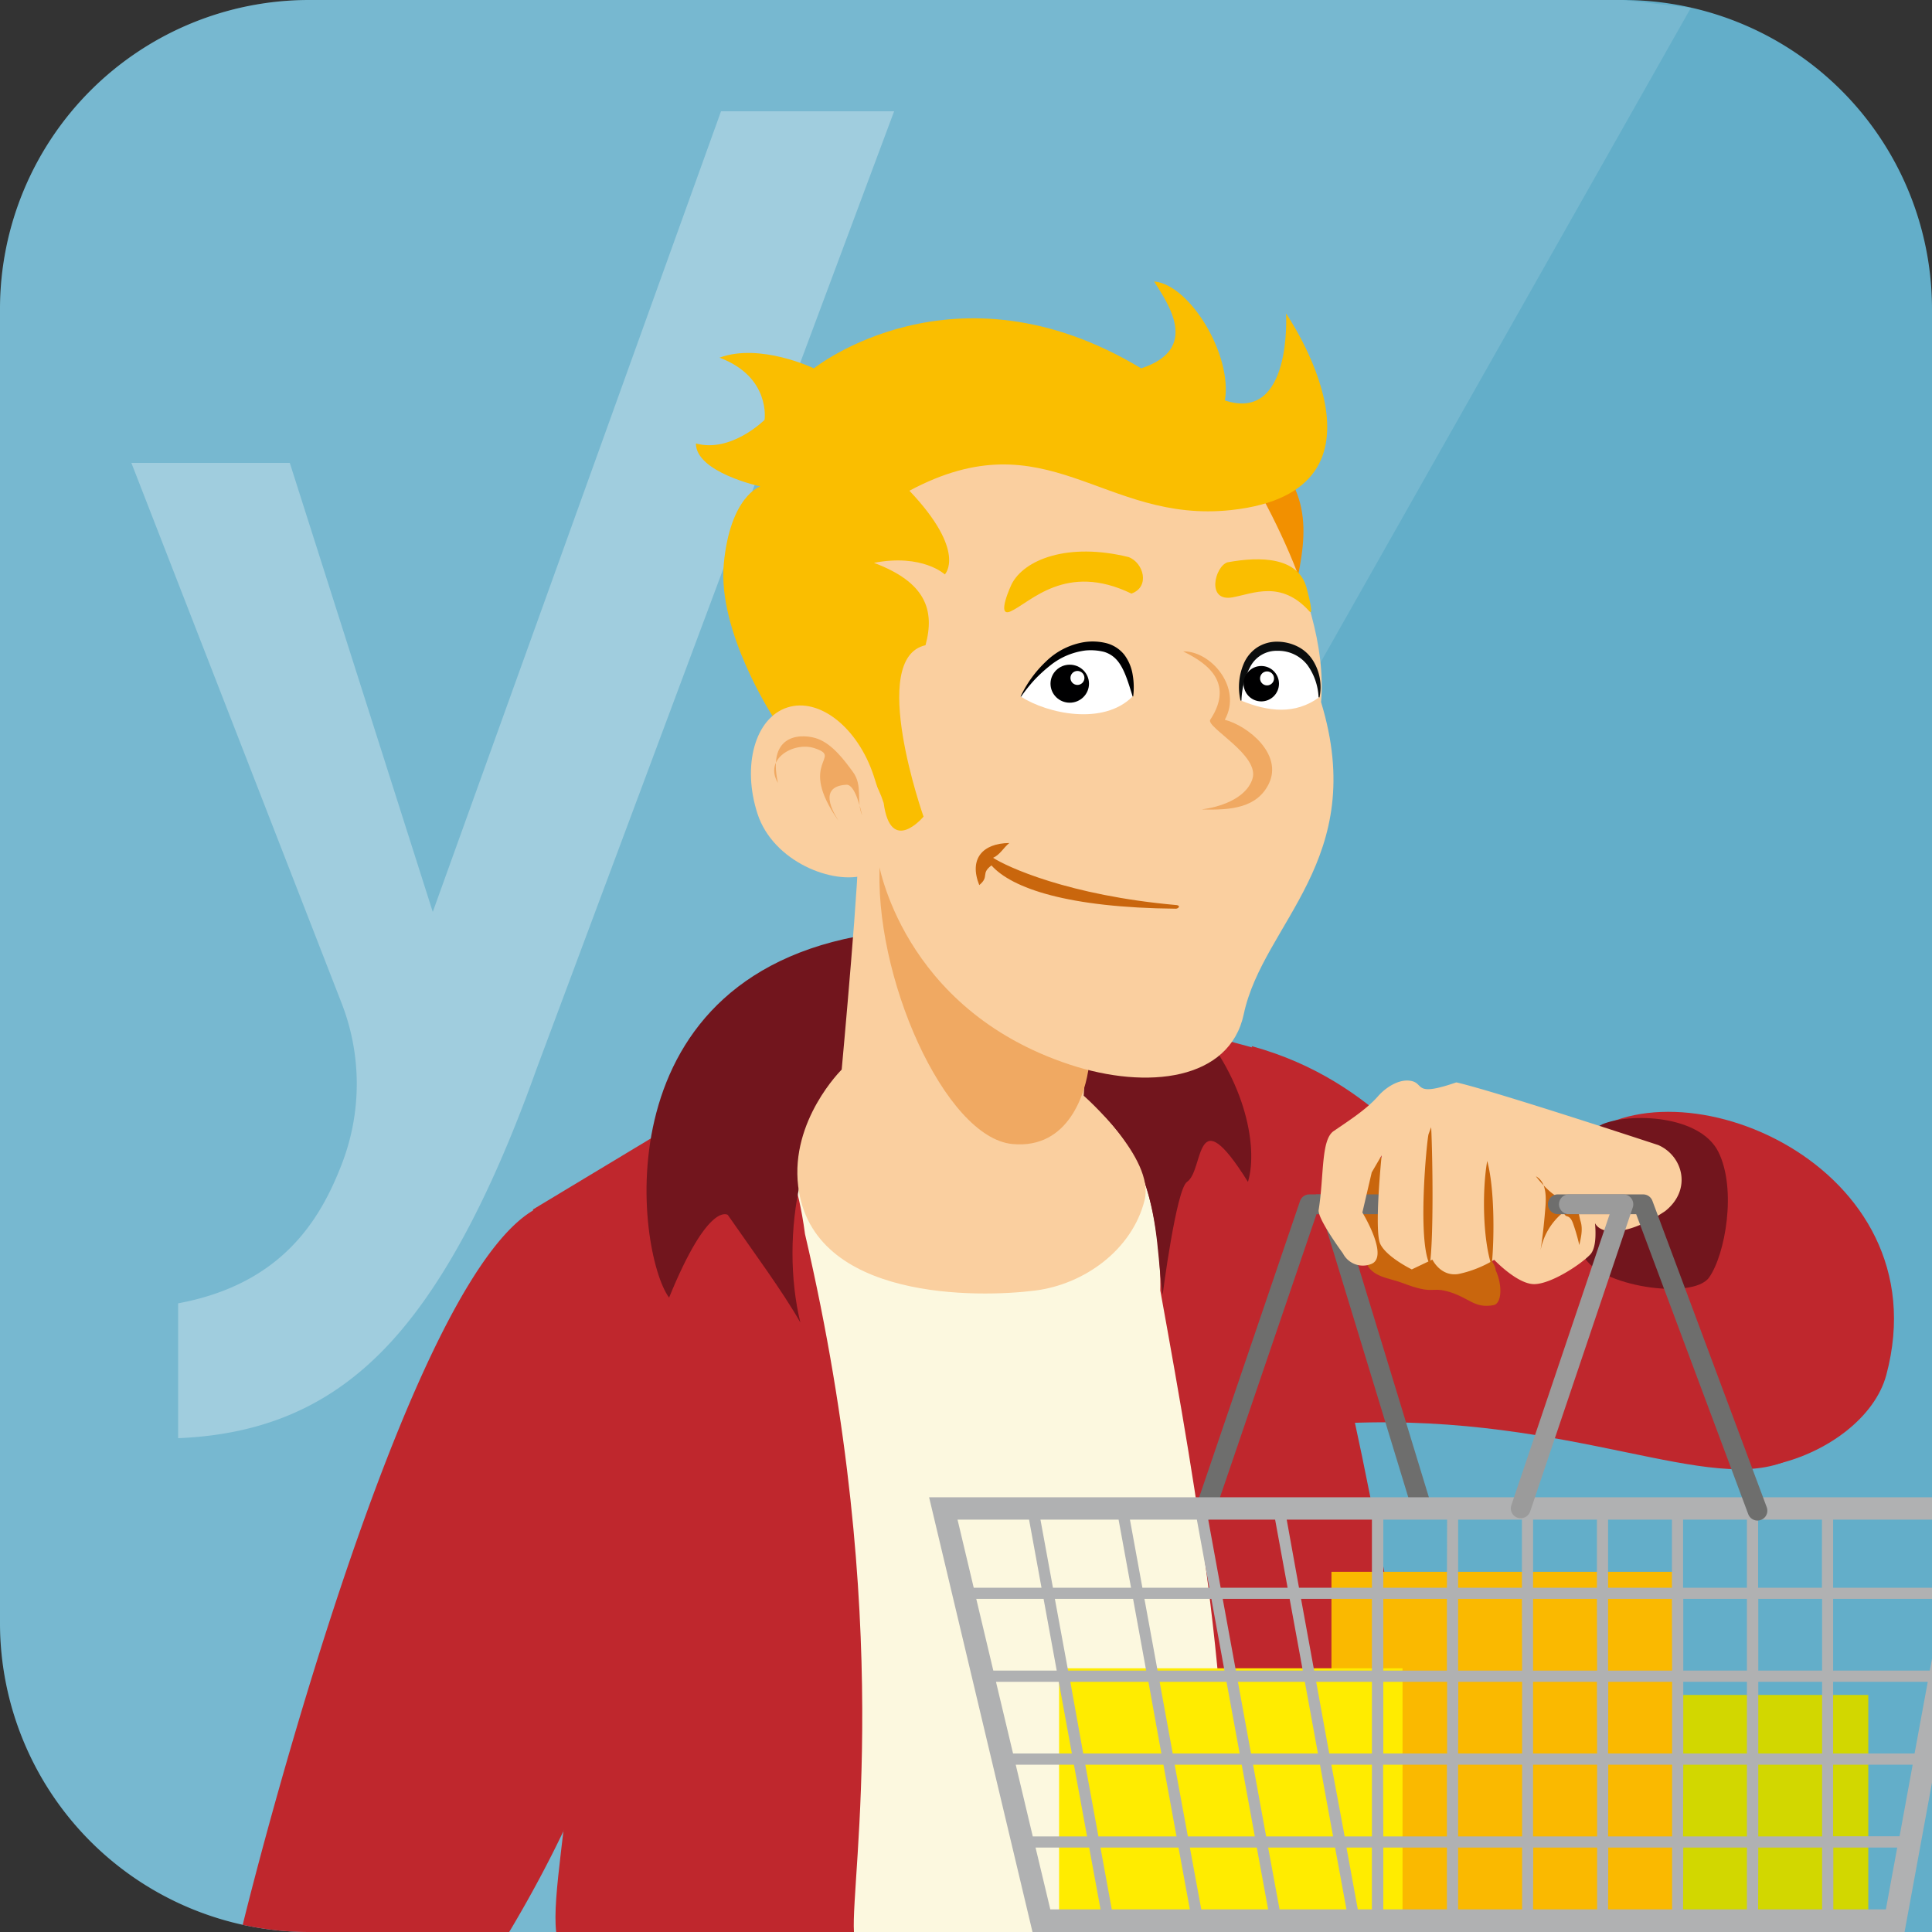 <svg role="img" aria-hidden="true" xmlns="http://www.w3.org/2000/svg" viewBox="0 0 500 500" focusable="false"><rect x="0" y="0" width="500" height="500" fill="#333333" stroke="none"/><path fill="#63aec9" d="M80 0h340a80 80 0 0 1 80 80v420H80a80 80 0 0 1-80-80V80A80 80 0 0 1 80 0z"/><path fill="#fff" d="M420 0H80A80 80 0 0 0 0 80v340a80 80 0 0 0 80 80h75.89L437.61 2" opacity=".13"/><path fill="#fff" d="M46.1 337.3v34.9c21.6-.9 38.5-8 52.8-22.5s27.4-38 39.9-72.9l92.6-248h-44.8L112 236 75 119.8H34l54.4 139.8a57.54 57.54 0 0 1 0 41.8c-5.5 14.2-15.4 30.9-42.3 35.9z" opacity=".3"/><path fill="#f29000" d="M328.88 117.37c12.09 12.63 8.72 24.41 5.06 40.69-.25-4.33-3.58-7.82-6.11-11.67-4.21-6.43-.91-7.32-5-13.86-1.57-2.54-4.41-5.55-5-8.46 2.29-.77 4.37-2.65 6.57-3.73 1.6-.77 4.6-1.52 4.48-2.97z"/><path fill="#fcf8df" d="M344.55 500H201.21s-8.76-114.19-7.88-226.65l110.14 2.76C350.87 373.13 344.55 500 344.55 500z"/><path fill="#bf272d" d="M143.94 500H221c-.86-14.5 10.81-79.9-12.67-180.65-3.51-26.6-12.21-24.82-11.6-38.3l86.09 4.73c18.67 13.27 17.47 48.22 17.47 48.22 10.36 57.22 18.47 104.68 17.57 166h51.07s-.49-87.52-43.63-228.59l-81.65-22.09L137.94 313l2.87 31.55c18.64 81.8.98 136.8 3.13 155.45z"/><path fill="#72151d" d="M173.16 335.82c-8.36-11.16-18.75-85.21 55.14-94.5 79.65-10 100.25 46 94.67 64.55-13.94-22.31-11.27-3-15.77 0-2.79 1.85-6.31 29.22-6.31 29.22-2.37-16 .6-42.65-32.42-57.91l-44.51.08c-16.83 11.42-22.27 42.54-16.83 65-4.62-8.12-12.15-18.27-18.79-27.86 0 .04-4.95-3.68-15.18 21.42z"/><path fill="#facf9f" d="M267.85 334c12.67-1.58 25.14-10.47 28.38-23.43 2.71-10.81-15.77-27-15.77-27l.72-11.67s-60-56.65-59.15-53.32-4.2 58.23-4.2 58.23-13.33 13.11-11.26 30.19c3.6 29.74 46.86 28.84 61.28 27z"/><path fill="#f0a962" d="M262 296.07c14.71 1.41 19-13.49 19.8-20.15-11.78-3.55-23.09-20.27-32.35-28.71-8.26-7.52-13.56-17.29-21.72-24.46-1.92 29.58 16.79 71.66 34.27 73.32z"/><path fill="#facf9f" d="M317.84 112c1.66 5.83 26.55 40.55 24.05 69.71 12.46 40.78-15 57.15-20 80.73-3.61 17.12-24.87 19.73-45.06 13.07-43.71-14.42-49.56-52.72-49.56-52.72l-24.43-82.47L242 98.63z"/><path fill="#fabe00" d="M332.83 81.13S364.49 127 318.67 132c-33.29 3.63-47.49-24.16-83.31-5 15 15.83 9.16 21.66 9.16 21.66s-5.75-5.41-18.35-3c13.33 5 15.85 12.16 13.35 21.32-15 3.33-.51 44.36-.51 44.36s-8.48 10.17-10.32-3.54c-6.16-19.24-28.7-22.4-28.7-22.4s-14.34-22-12.67-39.52 9.44-20 9.44-20-16.66-3.61-16.66-11.11c9.16 2.5 17.77-6.11 17.77-6.11s1.67-11.1-11.66-16.1c10.55-3.89 24.43 2.77 24.43 2.77s36.38-29.15 84.7 0c15.28-5 7-16.66 3.34-22.49C308 73.65 319 92 317 103.63c17.5 5.83 15.83-22.5 15.83-22.5z"/><path fill="#facf9f" d="M226.11 200.77c4.07 12.46 6.24 22.93-2.07 25.65s-23.95-3.36-28-15.82-.63-24.77 7.68-27.49 18.28 5.19 22.39 17.66z"/><path fill="#f0a962" d="M311 209.48c4.27-.55 11.32-2.56 13.11-7.84 2.09-6.15-12-13.4-10.91-15.35 7-10.61-2.73-15.53-7-17.72 7.3-.11 15.36 9.52 10.78 17.7 6.06 1.61 15.07 8.95 11.4 16.55-3.01 6.18-9.63 6.92-17.38 6.66z"/><path fill="#fff" d="M293.08 180.28s2.13-13.61-10.37-13.61-18.53 13.61-18.53 13.61c6.94 4.45 21.36 7.54 28.9 0z"/><path fill="#000001" d="M293.13 180.26c-1.18-3.82-2.17-7.2-4-9.34a7.08 7.08 0 0 0-3.45-2.23 14.36 14.36 0 0 0-4.72-.35 18.12 18.12 0 0 0-9.22 3.93 38 38 0 0 0-4 3.66 41.78 41.78 0 0 0-3.49 4.37l-.12-.05a30.19 30.19 0 0 1 6.59-9.08 18.37 18.37 0 0 1 9.95-5 14.73 14.73 0 0 1 5.61.27 8.74 8.74 0 0 1 4.68 3 11.65 11.65 0 0 1 2.17 5.16 19 19 0 0 1 .14 5.63z"/><ellipse cx="276.85" cy="176.94" fill="#000001" rx="4.98" ry="4.92"/><path fill="#fabe00" d="M292.08 144.17c3.88 1.45 5.63 7.71.73 9.45-17-8.24-26.16 2.32-31.26 4.6-3.88 1.74.24-7 .24-7 3.21-6.38 14.54-10.93 30.29-7.05zM319 154.59c-6.89 1.25-4.6-8-1.34-9.06 8.71-1.61 18.36-1.33 20.49 6.63s.73 6.06.73 6.06c-7.34-8.15-14.51-4.61-19.88-3.63z"/><path fill="#f0a962" d="M211.77 191.26c3.74 1.47 6.7 5.41 9 8.56 2.6 3.59.73 7.52 2.36 11.19-.46-1.91-1.86-8-4.06-7.92-8.42.44-2.14 9-2.06 9.34-10.94-15.52 1.45-16.29-6.25-18.81-5.26-1.72-13.18 2.73-9.43 9-2.97-13.33 6.82-12.78 10.44-11.36z"/><circle cx="278.84" cy="175.45" r="1.81" fill="#fff"/><path fill="#c9660d" d="M304.57 234.24c-28.16-2.48-44.13-10-47.56-12.24 1.8-.79 2.7-2.63 4.2-3.83-6.95.07-10.48 4.13-7.78 10.89 2.74-2.25.28-2.94 3.16-5.09 5.28 5.93 19.82 10.95 47.74 11.2.67-.03 1.25-.76.24-.93z"/><path fill="#bf272d" d="M140.19 312.14c-33.36 13.86-72.81 167.29-77.37 186A80.39 80.39 0 0 0 80 500h51.78c67.33-112.67 30.22-196.91 8.41-187.86z"/><path fill="#fff" d="M321.17 181.31c0-.83.42-13.95 10.21-13.12s10 12.29 10 12.29c-6.26 4.52-13.12 3.72-20.21.83z"/><path fill="#0b0d0d" d="M321.05 181.31a15.36 15.36 0 0 1 .82-9.53 9.55 9.55 0 0 1 3.43-4.19 9.4 9.4 0 0 1 5.4-1.52 11.82 11.82 0 0 1 5.22 1.3 9.91 9.91 0 0 1 3.92 3.64 13 13 0 0 1 1.65 9.47h-.24a15.49 15.49 0 0 0-2.88-8.35 9.51 9.51 0 0 0-7.7-3.7 7.67 7.67 0 0 0-7.17 4.26 19.65 19.65 0 0 0-2.21 8.62z"/><circle cx="326.42" cy="176.94" r="4.58" fill="#000001"/><circle cx="327.91" cy="175.57" r="1.81" fill="#fff"/><path fill="#bf272d" d="M323.94 270.74c33.57 9.23 46 33.66 54.14 36.39s45.47 10.27 58.27 15.36c15.19 6 42.68 47.76 26.74 55.26-20.42 9.61-55.87-11.87-114.14-9.47L335.43 316z"/><path fill="#bf272d" d="M408.58 295.59c24.63-22.68 94.16 5.7 79.6 60.23-5.86 21.93-49.12 36.34-62.18 9.91-13-26.26-33.64-49.41-17.42-70.14z"/><path fill="#d2d700" d="M427.83 438.65h55.68v57.47h-55.68z"/><path fill="#fab900" d="M344.58 406.78h88.88v89.33h-88.88z"/><path fill="#ffec00" d="M274.09 431.75h88.88v64.36h-88.88z"/><path fill="#6e6e6d" d="M368 392.91a2.55 2.55 0 0 1-2.44-1.8l-25-82h20.27a2.56 2.56 0 0 1 0 5.11h-13.39l23 75.4a2.55 2.55 0 0 1-1.7 3.18 2.43 2.43 0 0 1-.74.11z"/><path fill="#c9660d" d="M387.1 328.78c1.8 3.91 1.55 8.63-.6 9-5.11.91-6.17-2-12-3.6-4.16-1.12-3.6.9-11.41-2.1-3.67-1.41-7.95-1.45-9.61-5.41-.73-1.73-.13-2.49-1.21-4.2-.75-1.21-3.1-7.81-3.75-9.17-1-2.08 6.76-14.41 9.16-13.66 5.73 1.79.23 5.54 7.15 4.17 2.73-.54 6.06.28 8.7.85 2.85.62 9 1.14 11.09 3.31 4 4.11-8.62 6.79-5 11.79 1.52 2.17 7.18 5.72 7.48 9.02z"/><path fill="#6e6e6d" d="M311.85 393.52a2.62 2.62 0 0 1-.82-.14 2.54 2.54 0 0 1-1.59-3.24l27-79.3a2.54 2.54 0 0 1 2.42-1.73h21.93a2.56 2.56 0 0 1 0 5.11h-20.08l-26.44 77.57a2.55 2.55 0 0 1-2.42 1.73z"/><path fill="#72151d" d="M414.73 290.94c7.21-3 25.24-2.41 30 7.2s1.8 26.44-2.4 32.45-28.78 2.25-32.41-5.49-2.4-31.16 4.81-34.16z"/><path fill="#facf9f" d="M429.15 296.34s-42.64-14.07-52.26-16.22c-11.61 4-7.9 0-12.17-.45-2.94-.31-6.18 1.85-8.11 4.06-2.95 3.36-7.42 6.23-11.47 9-3.29 2.25-2.45 11.49-3.87 20.38-.36 2.27 6.27 11.25 6.27 11.25a5.8 5.8 0 0 0 7.2 2.81c5-1.68-2.16-13.38-2.16-13.38l2.42-10.37 2.57-4.42s-2 19.54-.35 22.95 8.15 6.57 8.15 6.57l5.33-2.54s2.16 4.55 6.85 3.71a29.6 29.6 0 0 0 9.15-3.65s5.95 6.28 10.31 6.29 12.1-5.1 14.53-7.65.9-10.77.9-10.77c-.9 5.86 7.33 7 18.47-.45 7.09-5.59 4.6-14.35-1.76-17.12z"/><path fill="#c9660d" d="M416.74 311.3c.69.06-.13 1.05-.82 1.09-3.87.22-5.4-.1-9.26.12 2-.58 1.79 1.62 2.4 3.58s.13 4.1-.34 6.13a48.28 48.28 0 0 0-1.59-5.52c-.29-.81-.71-1.71-1.57-1.92s-.67-1.25-1.3-.77a16.62 16.62 0 0 0-5.57 9.58c.61-3.88 1-7.79 1.3-11.7.18-2.79 0-6.15-2.51-7.46 6.84 8.62 9.35 5.83 16.09 7.21m-27.46 15.26c.65-7.19.65-19.55-1.22-26.45-1.31 7.5-1.2 20.19 1.2 27.32m-16.4-34.18c-.48 2.09-2.91 27.4.35 33.71 1-6.91.74-27.46.35-35.57-.01 0-.68 1.77-.7 1.86z"/><path fill="#b0b1b2" d="M500 387.49H240.45L267.21 500H492.9l7.16-39zM262.87 456.7h15.06l3.4 18.56h-14.05zm37.24-21.45h17.31l3.4 18.55H303.5zm.45 18.55h-20.22L277 435.25h20.21zM500 410.9h-25.59v-17.62H500zm-28.49 0H455v-17.62h16.52zm-130.88 24.35h14.42v18.55H344zm.45 18.55h-17.32l-3.39-18.55h17.32zM358 435.25h16.51v18.55H358zm19.41 0h16.51v18.55h-16.56zm35.92 18.55h-16.57v-18.55h16.52zm2.89-18.55h16.52v18.55h-16.57zm-2.89 21.45v18.56h-16.57V456.7zm2.89 0h16.52v18.56h-16.57zm19.41 0h16.47v18.56h-16.52zm0-2.9v-18.55h16.47v18.55zm0-21.45v-18.56h16.47v18.56zm-2.89 0h-16.57v-18.56h16.52zm-19.41 0h-16.57v-18.56h16.52zm-19.41 0h-16.56v-18.56h16.51zm0 24.35v18.56h-16.56V456.7zm0 21.45v16h-16.56v-16zm2.89 0h16.52v16h-16.57zm19.41 0h16.52v16h-16.57zm19.41 0h16.47v16h-16.52zm19.41 0h16.52v16H455zm0-2.89V456.7h16.52v18.56zm0-21.46v-18.55h16.52v18.55zm0-21.45v-18.56h16.52v18.56zm-2.94-21.45h-16.52v-17.62h16.52zm-19.41 0h-16.52v-17.62h16.52zm-19.41 0h-16.52v-17.62h16.52zm-19.41 0h-16.51v-17.62h16.51zm-19.41 0H358v-17.62h16.51zm0 2.89v18.56H358v-18.56zm-19.41 18.56H340.1l-3.39-18.56h18.34zm-17.89 0h-17.32l-3.4-18.56h17.32zm-20.27 0h-17.31l-3.4-18.56h17.32zm4.46 24.35l3.39 18.56h-17.32L304 456.7zm2.94 0h17.32l3.39 18.56h-17.32zm20.26 0h10.5v18.56H348zm13.4 0h16.51v18.56H358zm16.51 21.45v16H358v-16zm100 16v-16H491l-2.94 16zm17.15-18.93h-17.2V456.7H495zm-17.2-21.42v-18.55h24.49l-3.41 18.55zm0-21.45v-18.56H500v15.47l-.57 3.09zm-119.36-39.07v17.62h-18.87L333 393.28zm-21.82 17.62h-17.32l-3.22-17.62H330zm-20.26 0h-17.32l-3.22-17.62h17.32zm-20.26 0H272.5l-3.23-17.62h20.22zm.53 2.89l3.39 18.56h-20.21L273 413.79zm-19.76 18.56h-16.41l-4.41-18.56h17.42zm.53 2.9l3.39 18.55h-15.22l-4.42-18.55zm6.86 21.45h20.22l3.39 18.56h-20.21zM305 478.15l2.93 16h-20.2l-2.93-16zm2.94 0h17.32l2.93 16h-17.3zm20.26 0h17.32l2.94 16h-17.31zm20.27 0h6.57v16h-3.64zm-82.15-84.87l3.22 17.62H252l-4.19-17.62zm1.68 84.87h13.88l2.94 16h-13z"/><path fill="#6e6e6d" d="M454.83 393.52a2.56 2.56 0 0 1-2.39-1.67l-29-77.63h-20.12a2.56 2.56 0 1 1 0-5.11h21.93a2.55 2.55 0 0 1 2.39 1.66l29.59 79.3a2.55 2.55 0 0 1-1.5 3.28 2.61 2.61 0 0 1-.9.17z"/><path fill="#9b9b9b" d="M393.56 392.91a2.54 2.54 0 0 1-2.42-3.37l25.44-75.32h-10.71a2.56 2.56 0 0 1 0-5.11h14.27a2.56 2.56 0 0 1 2.42 3.37L396 391.18a2.56 2.56 0 0 1-2.44 1.73z"/></svg>